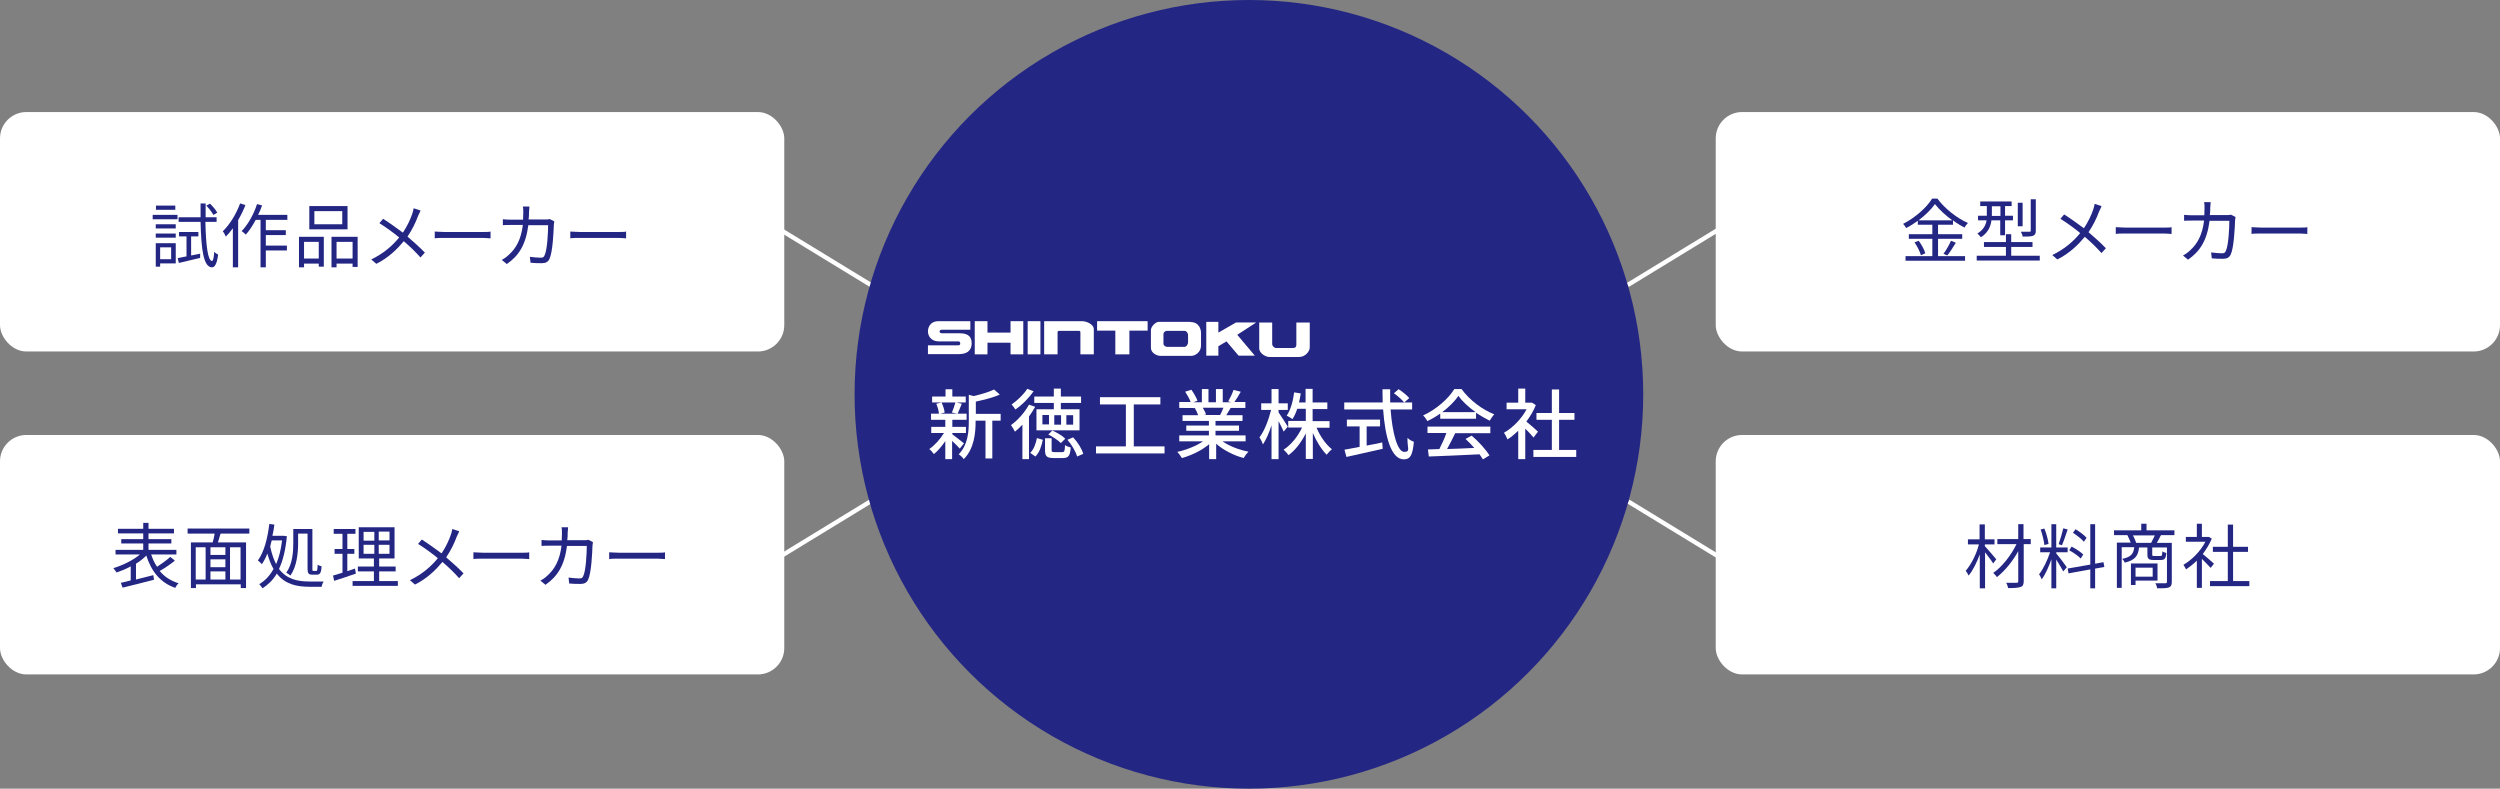 <?xml version="1.0" encoding="UTF-8"?><svg id="_レイヤー_2" xmlns="http://www.w3.org/2000/svg" viewBox="0 0 1138 359"><rect x="0" y="0" width="1138" height="359" fill="#808080" stroke="none"/><defs><style>.cls-1{fill:#fff;}.cls-1,.cls-2{stroke-width:0px;}.cls-2{fill:#242684;}</style></defs><g id="_レイヤー_1-2"><rect class="cls-1" y="198" width="357" height="109" rx="12" ry="12"/><rect class="cls-1" y="51" width="357" height="109" rx="12" ry="12"/><rect class="cls-1" x="781" y="198" width="357" height="109" rx="12" ry="12"/><rect class="cls-1" x="781" y="51" width="357" height="109" rx="12" ry="12"/><path class="cls-2" d="m69.5,97.8h11.3v2h-11.3v-2Zm10.5,22.1h-7.1v1.5h-2v-10.7h9.1v9.2Zm-9.1-17.8h9.1v1.9h-9.1v-1.9Zm0,4.2h9.1v1.9h-9.1v-1.9Zm8.9-10.8h-8.8v-1.9h8.8v1.9Zm-6.9,17.1v5.4h5v-5.4h-5Zm18.2,2.8v2c-3.3.8-6.9,1.6-9.7,2.3l-.5-2.2c1.1-.2,2.5-.5,4-.8v-9.1h-3.4v-2h8.8v2h-3.3v8.7l4-.8Zm2.4-14.4c.2,10.6,1.1,17.7,3,17.8.5,0,.9-1.6,1-4.2.4.5,1.4,1.1,1.8,1.3-.6,4.6-1.7,5.8-2.8,5.8-3.9-.1-4.9-8.1-5.2-20.7h-10v-2.1h10c0-2,0-4.1,0-6.3h2.3c0,2.2,0,4.3,0,6.3h5v2.1h-5Zm3.6-3.2c-.6-1.2-2-3-3.2-4.2l1.7-.9c1.2,1.2,2.7,2.9,3.3,4.1l-1.7,1Z"/><path class="cls-2" d="m111.7,93.4c-.9,2.3-2,4.6-3.3,6.8v21.5h-2.4v-17.8c-1,1.4-2.1,2.7-3.2,3.8-.2-.5-.9-1.9-1.4-2.4,3.2-3.1,6.1-7.8,7.9-12.7l2.3.7Zm9.3,6.8v4.6h9.1v2.2h-9.1v4.8h9.6v2.2h-9.6v7.7h-2.4v-21.6h-2.2c-1.4,2.6-2.9,4.9-4.5,6.7-.4-.4-1.3-1.2-1.9-1.6,2.9-3,5.5-7.6,7-12.3l2.3.6c-.5,1.5-1.1,2.9-1.8,4.3h13.3v2.3h-9.9Z"/><path class="cls-2" d="m136.1,107.8h11.3v13.6h-2.3v-1.4h-6.7v1.7h-2.3v-13.9Zm2.3,2.3v7.6h6.7v-7.6h-6.7Zm19.8-5.7h-17.4v-10.6h17.4v10.6Zm-2.4-8.3h-12.7v6h12.7v-6Zm7,11.7v13.7h-2.3v-1.5h-7.3v1.7h-2.3v-13.9h11.9Zm-2.3,9.9v-7.6h-7.3v7.6h7.3Z"/><path class="cls-2" d="m191.4,96c-.3.6-.8,1.7-1.1,2.3-1,2.8-2.7,6.3-4.8,9.4,2.8,2.4,5.6,4.9,7.9,7.3l-2,2.2c-2.4-2.7-4.8-5-7.6-7.4-3,3.6-6.9,7.5-12.5,10.3l-2.3-2c5.6-2.7,9.6-6.2,12.7-10-2.4-2-5.9-4.6-9-6.5l1.7-2c2.7,1.7,6.4,4.4,9,6.3,2-3,3.4-6,4.3-8.7.2-.6.5-1.7.6-2.4l3,1Z"/><path class="cls-2" d="m197.9,105.4c1,0,2.7.2,4.4.2h17.5c1.6,0,2.8,0,3.5-.2v3.1c-.6,0-2-.2-3.4-.2h-17.6c-1.8,0-3.5,0-4.4.2v-3.1Z"/><path class="cls-2" d="m252.3,100.8c0,.5-.2,1.2-.2,1.6-.1,3.1-.5,12.4-2,15.5-.6,1.3-1.7,1.9-3.4,1.9s-3.5,0-5.2-.2l-.3-2.7c1.7.2,3.4.4,4.8.4s1.5-.3,1.9-1.1c1.2-2.4,1.6-10.3,1.6-13.7h-9c-1.2,9.2-4.5,14-9.8,17.7l-2.3-1.9c1-.5,2.3-1.4,3.3-2.4,3.2-2.9,5.5-6.9,6.3-13.5h-5.4c-1.3,0-2.6,0-3.7.1v-2.7c1.1.1,2.4.2,3.6.2h5.6c0-1,.1-2.1.1-3.3s0-1.9-.2-2.7h3c0,.7-.2,1.9-.2,2.6,0,1.2,0,2.2-.2,3.3h7.6c.9,0,1.5,0,2-.2l1.8.9Z"/><path class="cls-2" d="m259.6,105.4c1,0,2.7.2,4.4.2h17.5c1.6,0,2.8,0,3.5-.2v3.1c-.6,0-2-.2-3.4-.2h-17.6c-1.8,0-3.5,0-4.4.2v-3.1Z"/><path class="cls-2" d="m79.5,255.3c-2,1.6-4.6,3.4-6.8,4.6,2.1,2.6,5,4.5,8.6,5.6-.5.4-1.2,1.4-1.5,2.1-6.8-2.3-10.9-7.5-13.2-14.7-1.3,1.3-2.9,2.6-4.7,3.7v7.2c2.5-.6,5.2-1.3,7.9-2l.3,2.1c-5,1.3-10.5,2.7-14.3,3.6l-.8-2.2c1.3-.3,2.8-.6,4.5-1.1v-6.4c-2.1,1.2-4.4,2.1-6.4,2.8-.4-.6-1.1-1.4-1.5-2,4.2-1.2,9-3.6,12.1-6.2h-11.1v-2.1h12.6v-2.9h-10v-2h10v-2.6h-11.5v-2.1h11.5v-2.7h2.4v2.7h11.6v2.1h-11.6v2.6h10.4v2h-10.4v2.9h12.7v2.1h-11.5c.7,2,1.5,3.9,2.7,5.6,2-1.3,4.5-3.1,6-4.5l1.9,1.5Z"/><path class="cls-2" d="m100.4,242.9c-.4,1.3-.8,2.8-1.2,4h12.8v20.8h-2.4v-1.7h-20.4v1.7h-2.3v-20.8h9.9c.4-1.2.7-2.7.9-4h-12.3v-2.3h28.1v2.3h-13.1Zm-11.3,20.9h4.5v-14.7h-4.5v14.7Zm13.5-14.7h-6.8v3.5h6.8v-3.5Zm0,5.5h-6.8v3.6h6.8v-3.6Zm-6.8,9.2h6.8v-3.7h-6.8v3.7Zm13.7-14.7h-4.8v14.7h4.8v-14.7Z"/><path class="cls-2" d="m147.3,264.8c-.4.5-.8,1.6-.9,2.3h-5.5c-5.8,0-11.1-1.1-14.9-6-1.7,2.9-3.9,5-6.5,6.7-.4-.6-1-1.4-1.5-1.9,2.6-1.5,4.8-3.8,6.5-6.9-1.1-1.9-2-4.2-2.8-7-.7,1.8-1.5,3.4-2.5,4.8-.4-.4-1.3-1.3-1.8-1.7,2.8-3.8,4.4-10,5.2-16.6l2.3.3c-.2,1.7-.5,3.5-.9,5.1h5.2c0,0,1.4.2,1.4.2-.6,6.2-1.8,11.1-3.6,14.9,3.6,4.7,8.5,5.7,13.9,5.7h6.3Zm-23.6-18.8c-.3.9-.5,1.9-.7,2.8.7,3.3,1.6,5.9,2.7,8,1.3-3,2.2-6.6,2.7-10.8h-4.7Zm12,1.1c0,4.4-.5,10.6-3.5,14.9-.4-.4-1.4-1.1-1.9-1.3,2.9-4,3.2-9.6,3.2-13.6v-6.3h8.7v18c0,.9,0,1.1.5,1.1h1.3c.4,0,.5-.5.6-2.9.4.4,1.2.6,1.8.8-.2,2.9-.7,3.8-2.2,3.8h-1.9c-1.9,0-2.3-.6-2.3-2.8v-15.9h-4.3v4.2Z"/><path class="cls-2" d="m162,261.1c-3.4,1.2-7.1,2.4-9.9,3.3l-.5-2.4c1.2-.4,2.7-.8,4.3-1.3v-8.6h-3.6v-2.2h3.6v-6.9h-4v-2.2h9.9v2.2h-3.7v6.9h3.2v2.2h-3.2v7.9l3.5-1.2.4,2.3Zm19.1,3.4v2.2h-20.6v-2.2h9.7v-4.4h-7.3v-2.2h7.3v-3.7h-6.9v-14.2h16.3v14.2h-7v3.7h7.5v2.2h-7.5v4.4h8.5Zm-15.6-18.4h4.9v-4h-4.9v4Zm0,6h4.9v-4.1h-4.9v4.1Zm11.8-10.1h-4.9v4h4.9v-4Zm0,6h-4.9v4.1h4.9v-4.1Z"/><path class="cls-2" d="m209,242c-.3.6-.8,1.7-1.1,2.3-1,2.8-2.7,6.3-4.8,9.4,2.8,2.4,5.6,4.9,7.9,7.3l-2,2.2c-2.4-2.7-4.8-5-7.6-7.4-3,3.6-6.9,7.5-12.5,10.3l-2.3-2c5.6-2.7,9.6-6.2,12.7-10-2.4-2-5.9-4.6-9-6.5l1.7-2c2.7,1.7,6.4,4.4,9,6.3,2-3,3.4-6,4.3-8.7.2-.6.5-1.7.6-2.4l3,1Z"/><path class="cls-2" d="m215.5,251.4c1,0,2.7.2,4.4.2h17.5c1.6,0,2.8,0,3.5-.2v3.1c-.6,0-2-.2-3.4-.2h-17.6c-1.8,0-3.5,0-4.4.2v-3.1Z"/><path class="cls-2" d="m269.9,246.8c0,.5-.2,1.2-.2,1.6-.1,3.1-.5,12.4-2,15.5-.6,1.3-1.7,1.9-3.4,1.9s-3.5,0-5.2-.2l-.3-2.7c1.7.2,3.4.4,4.8.4s1.5-.3,1.9-1.1c1.2-2.4,1.6-10.3,1.6-13.7h-9c-1.2,9.2-4.5,14-9.8,17.7l-2.3-1.9c1-.5,2.3-1.4,3.3-2.4,3.2-2.9,5.5-6.9,6.3-13.5h-5.4c-1.3,0-2.6,0-3.7.1v-2.7c1.1.1,2.4.2,3.6.2h5.6c0-1,.1-2.1.1-3.3s0-1.9-.2-2.7h3c0,.7-.2,1.9-.2,2.6,0,1.2,0,2.2-.2,3.3h7.6c.9,0,1.5,0,2-.2l1.8.9Z"/><path class="cls-2" d="m277.3,251.4c1,0,2.7.2,4.4.2h17.5c1.6,0,2.8,0,3.5-.2v3.1c-.6,0-2-.2-3.4-.2h-17.6c-1.8,0-3.5,0-4.4.2v-3.1Z"/><path class="cls-2" d="m882,116.6h12.5v2.1h-27.1v-2.1h12.2v-7.9h-10.7v-2.1h10.7v-4.3h-6.6v-1.8c-1.7,1.2-3.5,2.4-5.3,3.3-.3-.5-.9-1.4-1.4-1.9,5.5-2.8,10.8-7.5,13.2-11.5h2.4c3.4,4.6,8.9,8.9,13.9,11.1-.6.6-1.2,1.4-1.5,2.1-1.8-.9-3.6-2-5.3-3.3v2h-6.8v4.3h11v2.1h-11v7.9Zm-8.6-7c1.3,1.8,2.6,4.1,3,5.7l-2,.9c-.4-1.6-1.7-4.1-2.9-5.9l1.9-.7Zm15.3-9.3c-3.1-2.3-6-4.9-7.9-7.4-1.7,2.4-4.4,5.1-7.5,7.4h15.4Zm-4,15.2c1.2-1.6,2.6-4.1,3.4-5.9l2.2.9c-1.2,2-2.7,4.3-3.9,5.8l-1.8-.8Z"/><path class="cls-2" d="m928.5,116.4v2.2h-28.7v-2.2h13.3v-4h-10v-2.2h10v-3.6h2.4v3.6h9.7v2.2h-9.7v4h13Zm-22-16c-.4,2.8-1.6,5.6-4.8,7.6-.3-.4-1.1-1.3-1.6-1.7,2.8-1.7,3.8-3.8,4.2-6h-3.9v-2.1h4v-4.4h-3v-2.1h14.3v2.1h-3v4.4h3.6v2.1h-3.6v6.8h-2.2v-6.8h-4.1Zm.2-2.1h3.9v-4.4h-3.9v4.4Zm14,4.7h-2.2v-10.7h2.2v10.7Zm6,2c0,1.3-.3,1.9-1.2,2.3-1,.4-2.5.4-4.8.4,0-.6-.4-1.5-.8-2.2,1.8,0,3.4,0,3.9,0,.5,0,.6-.1.6-.6v-14.2h2.3v14.2Z"/><path class="cls-2" d="m956.6,94c-.3.6-.8,1.7-1.1,2.3-1,2.8-2.7,6.3-4.8,9.4,2.8,2.4,5.6,4.9,7.9,7.3l-2,2.2c-2.4-2.7-4.8-5-7.6-7.4-3,3.6-6.9,7.5-12.5,10.3l-2.3-2c5.6-2.7,9.6-6.2,12.7-10-2.4-2-5.9-4.6-9-6.5l1.7-2c2.7,1.7,6.4,4.4,9,6.3,2-3,3.4-6,4.3-8.7.2-.6.5-1.7.6-2.4l3,1Z"/><path class="cls-2" d="m963.1,103.4c1,0,2.7.2,4.4.2h17.5c1.6,0,2.8,0,3.5-.2v3.1c-.6,0-2-.2-3.4-.2h-17.6c-1.8,0-3.5,0-4.4.2v-3.1Z"/><path class="cls-2" d="m1017.6,98.8c0,.5-.2,1.2-.2,1.6-.1,3.1-.5,12.4-2,15.5-.6,1.3-1.7,1.9-3.4,1.9s-3.5,0-5.2-.2l-.3-2.7c1.7.2,3.4.4,4.8.4s1.5-.3,1.9-1.1c1.2-2.4,1.6-10.3,1.6-13.7h-9c-1.2,9.2-4.5,14-9.8,17.7l-2.3-1.9c1-.5,2.3-1.4,3.3-2.4,3.2-2.9,5.5-6.9,6.3-13.5h-5.4c-1.3,0-2.6,0-3.7.1v-2.7c1.1.1,2.4.2,3.6.2h5.6c0-1,.1-2.1.1-3.3s0-1.9-.2-2.7h3c0,.7-.2,1.9-.2,2.6,0,1.2,0,2.2-.2,3.3h7.6c.9,0,1.5,0,2-.2l1.8.9Z"/><path class="cls-2" d="m1024.9,103.4c1,0,2.7.2,4.4.2h17.5c1.6,0,2.8,0,3.5-.2v3.1c-.6,0-2-.2-3.4-.2h-17.6c-1.8,0-3.5,0-4.4.2v-3.1Z"/><path class="cls-2" d="m907.3,256.5c-.7-1.2-2.4-3.4-3.7-5.1v16.4h-2.4v-15.4c-1.4,3.7-3.2,7.4-5.1,9.6-.3-.7-.9-1.7-1.3-2.2,2.4-2.7,4.9-7.6,6-12h-5v-2.3h5.3v-6.8h2.4v6.8h4.4v2.3h-4.4v.8c1.2,1.3,4.4,5,5.2,6l-1.5,2Zm17.2-8.8h-3.3v16.8c0,1.6-.4,2.4-1.5,2.7-1.1.4-2.9.5-5.6.5-.1-.7-.5-1.8-.9-2.4,2.1,0,4.1,0,4.7,0,.6,0,.8-.2.8-.8v-13.6c-2.5,4.6-6.2,9.1-9.7,11.8-.4-.6-1.1-1.4-1.7-1.9,4-2.7,8.2-8.1,10.6-13.1h-8.7v-2.3h9.5v-6.8h2.4v6.8h3.3v2.3Z"/><path class="cls-2" d="m936,251.9c.9,1,4.1,5.2,4.8,6.3l-1.6,1.9c-.6-1.2-2.1-3.6-3.2-5.4v13.1h-2.2v-13.2c-1.2,3.4-2.8,7-4.4,9.1-.3-.7-.8-1.7-1.2-2.3,1.8-2.2,3.8-6.4,5-10h-4.5v-2.2h5.1v-10.6h2.2v10.6h5.2v2.2h-5.2v.4Zm-5.4-3.8c-.2-1.9-.9-4.8-1.7-7.1l1.7-.4c.9,2.2,1.7,5.1,1.9,7l-1.9.5Zm10.6-7.1c-.8,2.4-1.8,5.4-2.6,7.2l-1.5-.5c.7-1.9,1.6-5.1,2.1-7.2l2,.5Zm12.5,17.8v9h-2.2v-8.6l-9.9,1.8-.4-2.2,10.3-1.8v-18.4h2.2v18l3.8-.7.4,2.2-4.1.7Zm-6.5-4.5c-1.1-1.2-3.4-2.8-5.3-3.8l1.1-1.7c1.9,1,4.2,2.5,5.3,3.6l-1.2,1.9Zm1.4-7.7c-1-1.2-3.2-2.9-5-4.1l1.2-1.6c1.8,1.1,4,2.7,5,3.9l-1.2,1.8Z"/><path class="cls-2" d="m983.6,243.7c-.6,1.2-1.2,2.4-1.8,3.4h6.8v17.7c0,1.4-.3,2.2-1.3,2.6-1.1.4-2.8.4-5.4.4,0-.6-.4-1.7-.8-2.3,2.1,0,4,0,4.6,0,.5,0,.7-.2.7-.7v-15.6h-6.7v3.2c0,.6.1.7.9.7h2.8c.7,0,.8-.2.9-2.1.4.3,1.2.6,1.8.7-.2,2.6-.8,3.2-2.5,3.2h-3.3c-2.2,0-2.8-.5-2.8-2.5v-3.2h-3.8c-.4,3.8-1.8,5.8-6.5,6.9-.2-.5-.7-1.3-1.2-1.7,4-.8,5.2-2.3,5.5-5.3h-5.7v18.5h-2.2v-20.6h6.3c-.4-1-1-2.4-1.5-3.4h-6.1v-2.2h12.4v-3h2.4v3h12.7v2.2h-6Zm-11.5,20.6v2h-2.1v-9.8h12.1v7.8h-10Zm7.1-17.2c.5-.9,1.2-2.3,1.7-3.4h-10c.6,1.1,1.2,2.4,1.5,3.4h6.8Zm-7.1,11.3v4.1h7.8v-4.1h-7.8Z"/><path class="cls-2" d="m1006.3,258.5c-.8-.9-2.6-2.7-4-4.1v13.2h-2.3v-12.4c-1.6,1.6-3.3,2.9-4.9,4-.3-.6-.9-1.7-1.2-2.1,3.8-2.2,7.8-6.2,10-10.5h-8.9v-2.2h5v-6h2.3v6h3.2c0,0,1.3.8,1.3.8-1,2.5-2.5,4.8-4.1,7,1.5,1.2,4.3,3.6,5.1,4.4l-1.5,1.9Zm17.6,6v2.3h-17.9v-2.3h8.1v-13.3h-6.8v-2.3h6.8v-10.1h2.4v10.1h6.8v2.3h-6.8v13.3h7.5Z"/><rect class="cls-1" x="737.5" y="116.5" width="48" height="2" transform="translate(50.2 413.7) rotate(-31.4)"/><rect class="cls-1" x="760.5" y="216.5" width="2" height="48" transform="translate(159.7 765.5) rotate(-58.6)"/><rect class="cls-1" x="375.5" y="93.5" width="2" height="48" transform="translate(80.2 377.8) rotate(-58.6)"/><rect class="cls-1" x="352.5" y="239.5" width="48" height="2" transform="translate(-70.2 231.2) rotate(-31.4)"/><circle class="cls-2" cx="568.5" cy="179.5" r="179.5"/><path class="cls-1" d="m436.8,204.1c-.7-.8-2.1-2.2-3.4-3.4v8.3h-3.1v-8.2c-1.6,2.3-3.4,4.5-5.2,5.9-.5-.7-1.4-1.8-2.1-2.3,2.4-1.6,5-4.5,6.7-7.3h-5.8v-2.8h6.4v-3.2h-6.5v-2.8h3.6c-.1-1.3-.6-3.1-1.2-4.5l2.4-.6h-4.3v-2.7h6.1v-3.3h3.1v3.3h6.1v2.7h-4.2l2.4.6c-.7,1.6-1.3,3.3-1.9,4.5h4.1v2.8h-6.5v3.2h6.2v2.8h-6.2v.6c1.3.9,4.5,3.5,5.3,4.1l-1.9,2.4Zm-8.2-20.9c.7,1.5,1.3,3.3,1.4,4.6l-2,.5h7.7l-2.4-.5c.6-1.3,1.2-3.2,1.6-4.6h-6.2Zm26.8,8.3h-3.7v17.2h-3.1v-17.2h-4.5v.3c0,5.2-.6,12.4-5.4,17.2-.4-.7-1.6-1.8-2.3-2.2,4.2-4.3,4.6-10.2,4.6-15v-12.1l2.2.6c3.4-.8,7.1-1.9,9.3-3l2.6,2.3c-3,1.4-7.2,2.4-10.9,3.2v5.6h11.3v3Z"/><path class="cls-1" d="m471.2,185.2c-.8,1.5-1.8,2.9-2.8,4.4v19.4h-3v-15.7c-1.1,1.2-2.3,2.3-3.4,3.2-.3-.7-1.3-2.3-1.8-3,3.1-2.2,6.2-5.7,8.2-9.3l2.9,1Zm-.7-7.1c-2.1,3-5.3,6.3-8.3,8.3-.4-.6-1.2-1.8-1.7-2.3,2.6-1.8,5.6-4.7,7.1-7.1l2.9,1.1Zm-1.6,28.1c1.7-1.6,2.6-4.2,3.1-6.8l2.7.8c-.6,2.8-1.5,5.8-3.4,7.6l-2.4-1.7Zm10.8-22.8h-8.9v-2.9h8.9v-3.6h3.2v3.6h9.2v2.9h-9.2v2.9h8.5v9.6h-19.6v-9.6h7.9v-2.9Zm-2.2,5.5h-3v4.3h3v-4.3Zm6.1,16.9c.9,0,1.1-.4,1.2-3.2.6.5,1.8.9,2.6,1.1-.3,3.9-1.1,4.8-3.6,4.8h-4.2c-3.1,0-3.9-.8-3.9-3.6v-5.4h3v5.4c0,.8.2.9,1.3.9h3.6Zm-4.5-9.8c2,.9,4.6,2.4,5.8,3.7l-2,2c-1.1-1.2-3.7-2.9-5.7-3.9l1.8-1.8Zm3.9-7h-3.1v4.3h3.1v-4.3Zm2.4,4.3h3.1v-4.3h-3.1v4.3Zm3.1,5.8c2.1,2.2,4,5.3,4.6,7.5l-2.8,1.2c-.6-2.2-2.4-5.3-4.4-7.6l2.5-1.1Z"/><path class="cls-1" d="m530.1,203.2v3.2h-31.2v-3.2h13.6v-19.1h-11.8v-3.3h27.5v3.3h-12.1v19.1h13.9Z"/><path class="cls-1" d="m556.5,200.9c3.1,2.2,7.6,3.9,11.8,4.7-.7.7-1.7,2-2.2,2.9-4.5-1.2-9.2-3.6-12.5-6.5v7h-3.2v-6.8c-3.3,2.8-8,5.1-12.4,6.3-.5-.8-1.4-2.1-2.1-2.8,4.1-.9,8.7-2.7,11.7-4.8h-10.8v-2.7h13.5v-2.1h-10.3v-2.4h10.3v-2.1h-12v-2.6h7.1c-.3-1-.9-2.2-1.5-3.2h.8c0-.1-7.9-.1-7.9-.1v-2.7h5.2c-.5-1.4-1.6-3.3-2.5-4.7l2.8-.9c1.1,1.5,2.3,3.6,2.8,5l-1.8.7h3.8v-6h3v6h3.4v-6h3.1v6h3.8l-1.3-.4c.8-1.4,1.9-3.6,2.4-5.2l3.3.8c-.9,1.7-2,3.4-2.9,4.7h5v2.7h-6.7c-.7,1.2-1.4,2.3-2,3.3h7.4v2.6h-12.3v2.1h10.7v2.4h-10.7v2.1h13.7v2.7h-10.9Zm-9-15.3c.6,1,1.3,2.3,1.5,3.1l-1,.2h7.4c.5-.9,1.1-2.2,1.5-3.3h-9.4Z"/><path class="cls-1" d="m584.3,196.4c-.5-1.1-1.4-3-2.3-4.7v17.3h-3.2v-15.4c-1.1,3.4-2.5,6.6-3.9,8.7-.3-.9-1-2.4-1.6-3.2,2.2-2.8,4.2-8,5.3-12.5h-4.5v-3h4.7v-6.5h3.2v6.5h4.2v3h-4.2v1.1c.9,1.3,3.6,5.5,4.2,6.5l-1.9,2.3Zm15-1.7c1.6,3.9,4.3,7.7,7,9.8-.8.6-1.8,1.7-2.4,2.5-2.3-2.3-4.6-6-6.3-9.9v11.8h-3.2v-11.6c-2.1,4.1-4.8,7.7-7.9,9.9-.5-.8-1.5-1.9-2.2-2.5,3.3-2.1,6.5-6,8.4-10.1h-6.3v-3h8v-5.5h-3.9c-.6,1.8-1.3,3.4-2.2,4.7-.6-.5-1.9-1.3-2.6-1.6,1.8-2.6,2.9-6.6,3.4-10.6l3,.5c-.2,1.4-.5,2.8-.8,4.1h3v-6.2h3.2v6.2h6.7v3h-6.7v5.5h7.7v3h-6Z"/><path class="cls-1" d="m633,186.4c.8,11,3.2,19.3,6.2,19.3s1.3-1.9,1.5-6.4c.7.8,2,1.5,2.9,1.8-.6,6.3-1.7,8-4.6,8-5.7,0-8.5-10.1-9.4-22.7h-17.7v-3.2h17.5c0-2-.1-4-.1-6h3.5c0,2,0,4.1,0,6h10v3.2h-9.8Zm-10.8,16.4c2.3-.4,4.7-.9,7-1.4l.2,2.9c-5.8,1.3-12,2.7-16.5,3.7l-.9-3.3c1.9-.3,4.3-.8,6.9-1.3v-9.3h-5.8v-3.1h15.1v3.1h-6.1v8.7Zm14.5-25.6c1.7,1.1,3.8,2.8,4.8,4l-2.3,2c-1-1.2-3-3-4.7-4.2l2.1-1.8Z"/><path class="cls-1" d="m655.8,188.1c-1.9,1.4-4,2.6-6.1,3.6-.3-.7-1.2-2-1.9-2.6,6-2.7,11.6-7.7,14.2-12h3.3c3.7,5.1,9.5,9.4,14.9,11.5-.8.8-1.5,2-2.1,2.9-2-1-4.1-2.2-6.2-3.6v2.7h-16.3v-2.5Zm-6,6.1h28.6v3h-16c-1.1,2.3-2.4,4.9-3.7,7.2,3.9-.1,8.2-.3,12.4-.5-1.3-1.5-2.7-2.9-4-4.1l2.8-1.5c3.2,2.7,6.5,6.4,8.1,9l-3,1.8c-.4-.7-.9-1.4-1.5-2.3-8.3.4-17.1.8-23.1,1l-.4-3.2,5.2-.2c1.1-2.2,2.4-4.9,3.2-7.3h-8.6v-3Zm21.9-6.6c-3.1-2.2-6-4.8-7.8-7.4-1.7,2.4-4.3,5.1-7.4,7.4h15.3Z"/><path class="cls-1" d="m698.1,199.2c-.8-1-2.4-2.7-3.8-4.1v13.9h-3.2v-12.9c-1.6,1.5-3.2,2.9-4.9,3.9-.3-.8-1.1-2.4-1.6-3,4-2.3,8-6.3,10.3-10.7h-9.1v-3h5.3v-6.4h3.2v6.4h3c0-.1,1.8,1.1,1.8,1.1-1,2.6-2.6,5.2-4.3,7.5,1.6,1.3,4.5,3.8,5.3,4.6l-2,2.6Zm19.4,5.6v3.2h-19.5v-3.2h8.4v-13.7h-7v-3.1h7v-10.7h3.3v10.7h7v3.1h-7v13.7h7.8Z"/><polygon class="cls-1" points="443.7 161.3 449.5 161.3 449.5 156 460 156 460 161.3 465.8 161.3 465.8 146.2 460 146.2 460 151.4 449.5 151.4 449.5 146.2 443.7 146.2 443.7 161.3"/><polyline class="cls-1" points="467.8 146.2 467.8 161.3 473.6 161.3 473.6 146.2 467.8 146.2"/><path class="cls-1" d="m441.7,146.2h-14.4c-4.3,0-4.9,3.4-4.9,4.6,0,2.2,1.5,4.6,4.9,4.6h8.9c.6,0,.9.3.9.9s-.3.9-.9.9h-13.8v4h14.1c4.6,0,5.8-2.5,5.8-4.9s-.9-4.6-5.5-4.6h-8c-.6,0-1.1-.2-1.1-.8s.5-.8,1.1-.8h12.9v-4"/><path class="cls-1" d="m475.3,146.2v15.1h6.1v-10.1c0-.6.6-.6.6-.6h9.2c.6,0,.6.6.6.6v10.1h6.1v-11.4c0-2.5-3.7-3.7-5.2-3.7h-17.5Z"/><polygon class="cls-1" points="499.4 146.2 499.4 150.5 507.7 150.5 507.7 161.3 514.1 161.3 514.1 150.5 522.4 150.5 522.4 146.2 499.4 146.2"/><path class="cls-1" d="m541.9,146.5h-14.4c-1.5,0-3.6,2.2-3.6,3.7v8.2c0,2,2.3,3.6,4.5,3.6h13.8c1.8,0,4.5-1.6,4.5-4.7v-5.8c0-1.5-.8-4.9-4.8-4.9Zm-1.1,9.2c0,1.2-.8,2.2-1.7,2.2h-7.7c-.9,0-1.8-.6-1.8-1.5v-4.3c0-.9.9-1.5,1.5-1.5h8c.9,0,1.7.8,1.7,2.1v3.1Z"/><polygon class="cls-1" points="549.1 146.5 549.1 161.9 554.6 161.9 554.6 157.6 558.3 155.4 563.8 161.9 571.2 161.9 563.2 152.4 571.8 146.8 562.6 146.8 554.6 151.4 554.6 146.5 549.1 146.5"/><path class="cls-1" d="m573.2,146.8v11.7c0,2.5,3.1,4,4.6,4h13.5c3.1,0,4.9-2.8,4.9-4.3v-11.4h-6.1v10.1c0,1.5-1.2,1.5-1.5,1.5h-7.7c-.9,0-1.8-.9-1.8-1.8v-9.8h-5.8Z"/></g></svg>